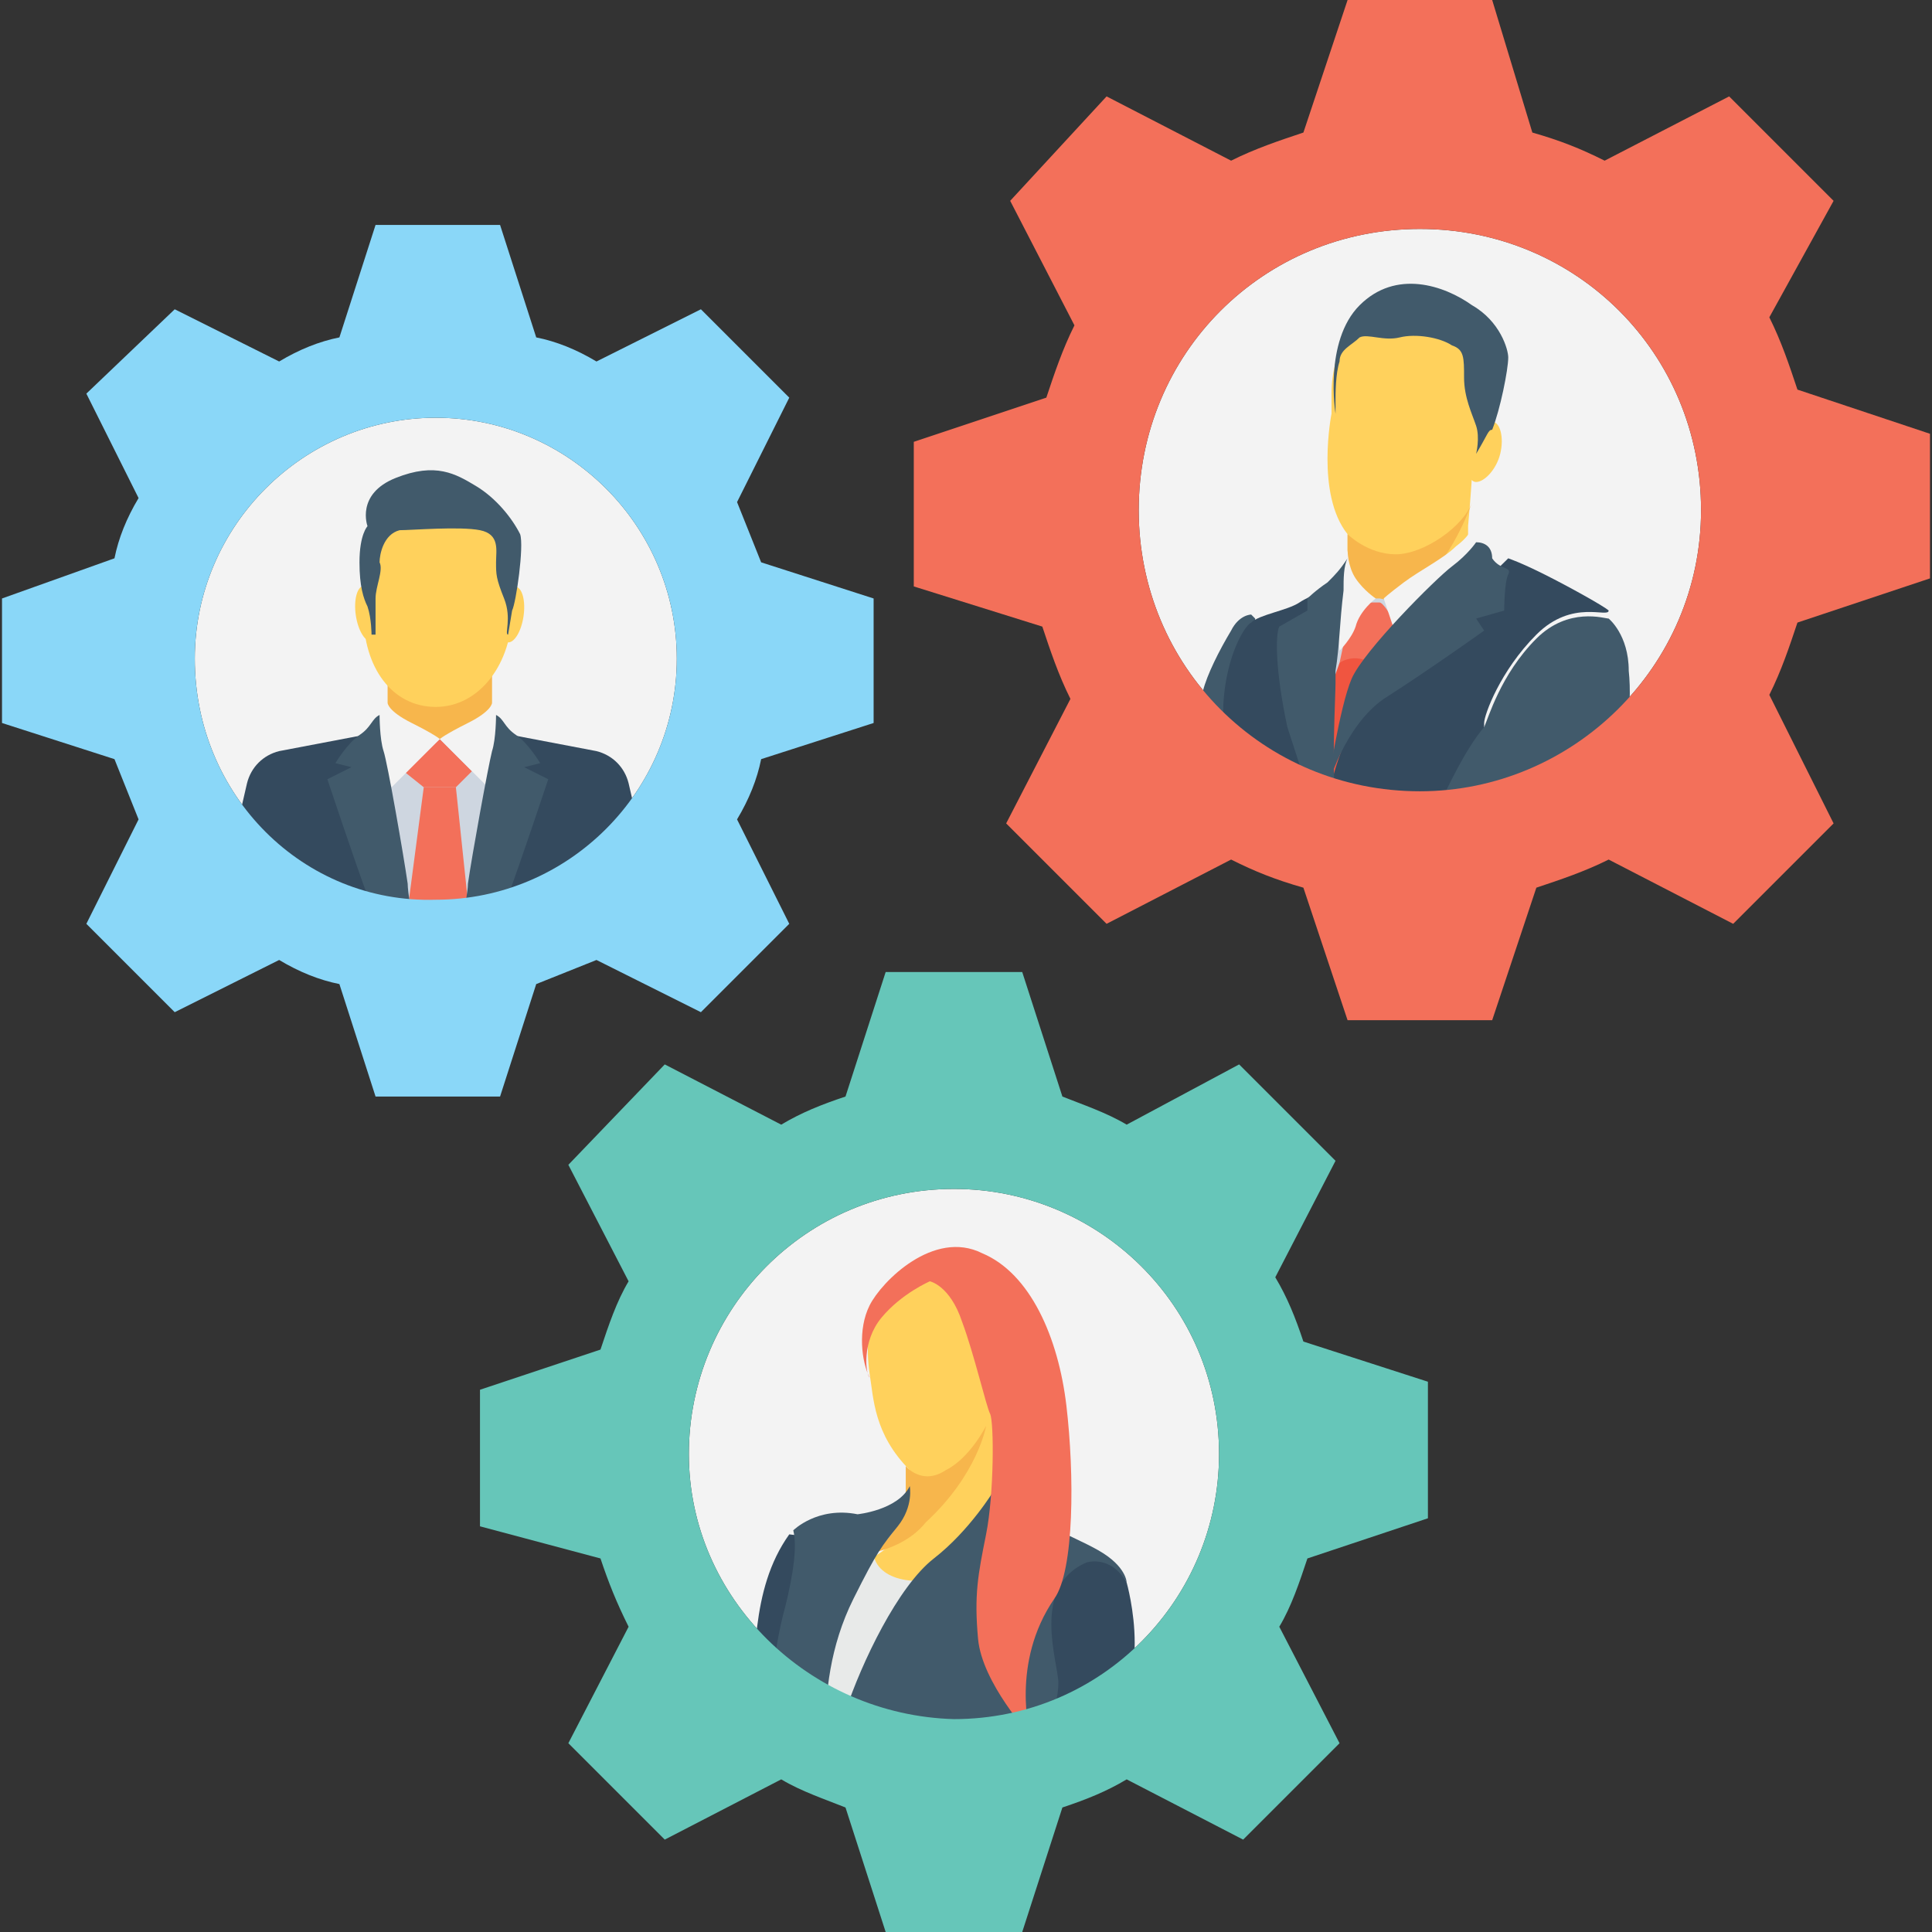 <?xml version="1.0" encoding="iso-8859-1"?>
<!-- Generator: Adobe Illustrator 19.0.0, SVG Export Plug-In . SVG Version: 6.00 Build 0)  -->
<svg version="1.1" id="Capa_1" xmlns="http://www.w3.org/2000/svg" xmlns:xlink="http://www.w3.org/1999/xlink" x="0px" y="0px"
	 viewBox="0 0 513.067 513.067" style="enable-background:new 0 0 513.067 513.067;" xml:space="preserve">
<rect x="0" y="0" width="513.067" height="513.067" fill="#333333" stroke="none"/>
<g>
	<path style="fill:#F3F3F3;" d="M51.733,174.933c0-35.2,28.8-64,64-64s64,28.8,64,64s-28.8,64-64,64
		C80.533,240,51.733,211.2,51.733,174.933z"/>
	<path style="fill:#F3F3F3;" d="M302.4,135.467c0-41.6,33.067-74.667,74.667-74.667s74.667,33.067,74.667,74.667
		s-34.133,74.667-74.667,74.667C335.467,210.133,302.4,177.067,302.4,135.467z"/>
	<path style="fill:#F3F3F3;" d="M182.933,386.133c0-38.4,30.933-70.4,70.4-70.4c38.4,0,70.4,30.933,70.4,70.4
		c0,38.4-30.933,70.4-70.4,70.4C214.933,455.467,182.933,424.533,182.933,386.133z"/>
</g>
<g>
	<path style="fill:#344A5E;" d="M301.333,462.933c-1.067-5.333,0-19.2,0-26.667c0-8.533-2.133-16-2.133-16
		c-3.2-7.467-16-9.6-18.133-4.267c-3.2,4.267-4.267,26.667-4.267,33.067c0,3.2,0,9.6,0,14.933h24.533V462.933z"/>
	<path style="fill:#344A5E;" d="M207.467,462.933L206.4,441.6l11.733-33.067l-8.533-1.067l0,0c-5.333,7.467-7.467,16-8.533,24.533
		l-3.2,30.933L207.467,462.933L207.467,462.933z"/>
</g>
<path style="fill:#FFD15C;" d="M230.933,352c0,0-1.067,5.333,0,12.8c1.067,6.4,1.067,16,10.667,25.6v6.4c0,6.4-3.2,12.8-8.533,16
	l0,0c-8.533,5.333-8.533,5.333-8.533,5.333l35.2,11.733l8.533-27.733c0,0-4.267-5.333-3.2-14.933c1.067-9.6,1.067-25.6,1.067-25.6
	s-5.333-20.267-14.933-21.333C241.6,339.2,235.2,343.467,230.933,352z"/>
<path style="fill:#E8EAE9;" d="M238.4,462.933l14.933-44.8c-12.8,4.267-22.4,0-21.333-7.467l-16,26.667l-3.2,25.6H238.4z"/>
<path style="fill:#F7B64C;" d="M251.2,390.4c-6.4,4.267-10.667-1.067-10.667-1.067v6.4c0,6.4-3.2,12.8-8.533,16l0,0
	c-1.067,0-1.067,1.067-2.133,1.067c5.333-1.067,11.733-3.2,16-8.533c13.867-12.8,16-25.6,16-25.6S257.6,387.2,251.2,390.4z"/>
<g>
	<path style="fill:#415A6B;" d="M219.2,462.933c0-1.067,0-2.133,0-3.2c0-9.6,1.067-22.4,7.467-35.2
		c6.4-12.8,7.467-13.867,11.733-19.2c4.267-5.333,3.2-10.667,3.2-10.667c-3.2,6.4-13.867,7.467-13.867,7.467
		c-10.667-2.133-17.067,4.267-17.067,4.267c1.067,4.267,0,11.733-2.133,20.267c-3.2,11.733-4.267,24.533-4.267,36.267L219.2,462.933
		L219.2,462.933z"/>
	<path style="fill:#415A6B;" d="M276.8,462.933c3.2-7.467,4.267-12.8,4.267-16c0-5.333-7.467-25.6,7.467-32
		c0,0,6.4-2.133,10.667,5.333c0,0,0-4.267-7.467-8.533c-7.467-4.267-22.4-9.6-27.733-16c0,0-6.4,10.667-16,18.133
		c-9.6,7.467-19.2,27.733-23.467,40.533c-1.067,2.133-1.067,5.333-2.133,8.533H276.8z"/>
</g>
<path style="fill:#F3705A;" d="M234.133,349.867c5.333-6.4,12.8-9.6,12.8-9.6s5.333,1.067,8.533,10.667
	c3.2,8.533,6.4,22.4,7.467,24.533c1.067,2.133,1.067,21.333-1.067,32c-2.133,10.667-3.2,16-2.133,27.733
	c1.067,11.733,13.867,25.6,13.867,25.6s-5.333-19.2,6.4-36.267c5.333-7.467,5.333-33.067,3.2-51.2
	c-2.133-18.133-9.6-35.2-22.4-40.533c-12.8-6.4-26.667,7.467-29.867,13.867c-3.2,6.4-2.133,14.933,0,19.2
	C229.867,364.8,228.8,356.267,234.133,349.867z"/>
<path style="fill:#CED6E0;" d="M91.2,249.6c-1.067-2.133-1.067-3.2-1.067-5.333v-35.2c0-7.467,5.333-12.8,12.8-12.8h27.733
	c7.467,0,12.8,5.333,12.8,12.8v35.2c0,2.133,0,4.267-1.067,5.333H91.2z"/>
<g>
	<polygon style="fill:#F3705A;" points="107.2,249.6 112.533,209.067 121.067,209.067 125.333,249.6 	"/>
	<polygon style="fill:#F3705A;" points="112.533,209.067 107.2,204.8 116.8,196.267 125.333,204.8 121.067,209.067 	"/>
</g>
<path style="fill:#344A5E;" d="M56,249.6l9.6-41.6c1.067-4.267,4.267-7.467,8.533-8.533l22.4-4.267l10.667,54.4H56z"/>
<path style="fill:#F3F3F3;" d="M102.933,186.667c0,0,0,2.133,6.4,5.333c6.4,3.2,7.467,4.267,7.467,4.267l-12.8,12.8l-5.333-12.8
	C98.667,196.267,101.867,188.8,102.933,186.667z"/>
<path style="fill:#415A6B;" d="M101.867,249.6c-2.133-5.333-3.2-9.6-4.267-11.733c-3.2-8.533-10.667-30.933-10.667-30.933l6.4-3.2
	l-4.267-1.067c0,0,3.2-5.333,6.4-7.467s3.2-4.267,5.333-5.333c0,0,0,6.4,1.067,9.6c1.067,3.2,5.333,27.733,6.4,35.2
	c0,2.133,1.067,8.533,2.133,14.933L101.867,249.6L101.867,249.6z"/>
<path style="fill:#344A5E;" d="M125.333,249.6L136,195.2l22.4,4.267c4.267,1.067,7.467,4.267,8.533,8.533l9.6,41.6L125.333,249.6
	L125.333,249.6z"/>
<path style="fill:#F3F3F3;" d="M130.667,186.667c0,0,0,2.133-6.4,5.333c-6.4,3.2-7.467,4.267-7.467,4.267l12.8,12.8l5.333-12.8
	C134.933,196.267,130.667,188.8,130.667,186.667z"/>
<path style="fill:#415A6B;" d="M134.933,237.867c-1.067,2.133-2.133,6.4-4.267,11.733h-8.533c1.067-7.467,2.133-12.8,2.133-14.933
	c1.067-7.467,5.333-30.933,6.4-35.2c1.067-3.2,1.067-9.6,1.067-9.6c2.133,1.067,2.133,3.2,5.333,5.333
	c3.2,2.133,6.4,7.467,6.4,7.467l-4.267,1.067l6.4,3.2C145.6,206.933,138.133,229.333,134.933,237.867z"/>
<path style="fill:#F7B64C;" d="M130.667,166.4v20.267c0,0,0,2.133-6.4,5.333c-6.4,3.2-7.467,4.267-7.467,4.267
	s-1.067-1.067-7.467-4.267c-6.4-3.2-6.4-5.333-6.4-5.333V166.4H130.667z"/>
<g>
	<path style="fill:#FFD15C;" d="M100.8,146.133c0-2.133,1.067-4.267,2.133-5.333c1.067-1.067,2.133-2.133,4.267-3.2
		c1.067-1.067,3.2-1.067,5.333-1.067c3.2,0,6.4,0,9.6,0l0,0c2.133-1.067,4.267-1.067,6.4-1.067c2.133,0,5.333,1.067,6.4,3.2
		c1.067,2.133,1.067,4.267,1.067,6.4c0,2.133-1.067,4.267-2.133,5.333c1.067,3.2,2.133,7.467,2.133,11.733
		c0,13.867-8.533,25.6-20.267,25.6s-19.2-10.667-19.2-24.533C96.533,156.8,98.667,151.467,100.8,146.133z"/>
	
		<ellipse transform="matrix(0.145 0.989 -0.989 0.145 244.757 42.723)" style="fill:#FFD15C;" cx="97.646" cy="163.053" rx="7.467" ry="3.2"/>
	
		<ellipse transform="matrix(0.145 -0.989 0.989 0.145 -45.286 274.024)" style="fill:#FFD15C;" cx="135.992" cy="163.228" rx="7.467" ry="3.2"/>
</g>
<path style="fill:#415A6B;" d="M134.933,168.533L134.933,168.533c-1.067,0,1.067-4.267-1.067-9.6c-2.133-5.333-2.133-6.4-2.133-9.6
	s1.067-7.467-4.267-8.533c-5.333-1.067-18.133,0-21.333,0c-4.267,1.067-5.333,6.4-5.333,8.533c1.067,2.133-1.067,6.4-1.067,9.6
	s0,9.6,0,9.6h-1.067c0,0,0-4.267-1.067-7.467c-1.067-2.133-2.133-5.333-2.133-11.733c0-7.467,2.133-9.6,2.133-9.6
	s-3.2-8.533,7.467-12.8c10.667-4.267,16-1.067,21.333,2.133c5.333,3.2,9.6,8.533,11.733,12.8c1.067,3.2-1.067,18.133-2.133,20.267
	L134.933,168.533z"/>
<g>
	<path style="fill:#FFD15C;" d="M389.867,119.467c-1.067,4.267,0,8.533,2.133,8.533s5.333-3.2,6.4-7.467s0-8.533-2.133-8.533
		C393.067,112,390.933,115.2,389.867,119.467z"/>
	<path style="fill:#FFD15C;" d="M353.6,104.533v5.333c0,0-4.267,21.333,4.267,32V163.2h22.4c4.267-4.267,6.4-6.4,9.6-9.6v-13.867
		c0,0,1.067-11.733,1.067-14.933s0-5.333,0-5.333s5.333-14.933,3.2-23.467C392,88.533,372.8,78.933,366.4,81.067
		C360,83.2,353.6,92.8,353.6,104.533z"/>
</g>
<path style="fill:#415A6B;" d="M392,120.533c0,0,1.067-4.267,0-7.467s-3.2-7.467-3.2-12.8c0-5.333,0-7.467-3.2-8.533
	c-3.2-2.133-9.6-3.2-13.867-2.133c-4.267,1.067-8.533-1.067-10.667,0c-2.133,2.133-5.333,3.2-5.333,6.4
	c-1.067,3.2-1.067,8.533-1.067,10.667c0,1.067,0,3.2,0,3.2s-3.2-19.2,6.4-28.8c9.6-9.6,22.4-5.333,29.867,0
	c7.467,4.267,9.6,11.733,9.6,13.867c0,3.2-2.133,13.867-4.267,19.2C395.2,114.133,395.2,115.2,392,120.533L392,120.533z"/>
<path style="fill:#F7B64C;" d="M357.867,141.867c0,0,5.333,5.333,12.8,5.333s18.133-7.467,20.267-13.867c0,0-4.267,12.8-12.8,21.333
	c-4.267,4.267-11.733,7.467-17.067,9.6h-3.2L357.867,141.867L357.867,141.867z"/>
<polygon style="fill:#CED6E0;" points="371.733,160 366.4,158.933 365.333,158.933 353.6,160 345.067,210.133 363.2,211.2 
	376,162.133 "/>
<path style="fill:#F05540;" d="M346.133,215.467c0-1.067,1.067-4.267,1.067-8.533c1.067-10.667,8.533-30.933,8.533-30.933l8.533-9.6
	l3.2,9.6L360,215.467L346.133,215.467L346.133,215.467z"/>
<path style="fill:#F3705A;" d="M370.667,169.6l-5.333,7.467c0,0-4.267-4.267-9.6-1.067l3.2-14.933l5.333-1.067h2.133
	C367.467,160,371.733,166.4,370.667,169.6z"/>
<g>
	<path style="fill:#F3F3F3;" d="M390.933,139.733c0,0,0,2.133-4.267,5.333c-3.2,3.2-9.6,6.4-13.867,9.6
		c-4.267,3.2-5.333,4.267-5.333,4.267l5.333,16l23.467-22.4C394.133,152.533,393.067,145.067,390.933,139.733z"/>
	<path style="fill:#F3F3F3;" d="M357.867,146.133c0,0,0,4.267,2.133,7.467c2.133,3.2,5.333,5.333,5.333,5.333
		s-4.267,3.2-5.333,7.467c-1.067,3.2-4.267,6.4-4.267,6.4s-1.067-13.867-1.067-14.933C354.667,156.8,356.8,150.4,357.867,146.133z"
		/>
</g>
<path style="fill:#344A5E;" d="M408,168.533c-9.6,9.6-13.867,21.333-13.867,23.467c0,1.067,0,11.733,0,22.4h-41.6l1.067-6.4
	c0,0,4.267-20.267,18.133-33.067c14.933-12.8,28.8-26.667,28.8-26.667s3.2,1.067,9.6,4.267c6.4,3.2,16,8.533,17.067,9.6
	C427.2,164.267,417.6,158.933,408,168.533z"/>
<path style="fill:#415A6B;" d="M329.067,215.467h-24.533c3.2-6.4,7.467-12.8,8.533-14.933c2.133-3.2,5.333-12.8,6.4-17.067
	c1.067-4.267,4.267-10.667,7.467-16c2.133-4.267,5.333-4.267,5.333-4.267l1.067,1.067c0,0-2.133,22.4-3.2,37.333
	C330.133,206.933,329.067,211.2,329.067,215.467z"/>
<path style="fill:#344A5E;" d="M345.067,193.067c0,4.267,3.2,13.867,6.4,22.4H324.8c0-10.667,0-20.267,0-25.6
	c0-13.867,5.333-23.467,7.467-24.533c2.133-2.133,9.6-3.2,12.8-5.333c3.2-2.133,7.467-3.2,7.467-3.2
	S345.067,184.533,345.067,193.067z"/>
<g>
	<path style="fill:#415A6B;" d="M354.667,178.133c0,1.067,0,2.133,0,3.2c0,3.2-1.067,23.467,0,29.867c0,1.067,0,2.133,0,3.2h-5.333
		c-3.2-7.467-5.333-14.933-7.467-21.333c-3.2-14.933-3.2-24.533-2.133-26.667l7.467-4.267v-3.2c0,0,2.133-2.133,5.333-4.267
		c2.133-2.133,3.2-3.2,5.333-6.4C356.8,150.4,356.8,153.6,356.8,156.8C355.733,165.333,355.733,171.733,354.667,178.133z"/>
	<path style="fill:#415A6B;" d="M392,144c0,0-2.133,3.2-6.4,6.4s-23.467,22.4-26.667,29.867c-3.2,7.467-6.4,28.8-6.4,28.8
		s4.267-16,14.933-23.467c11.733-7.467,26.667-18.133,26.667-18.133l-2.133-3.2l7.467-2.133c0,0,0-7.467,1.067-9.6
		s-2.133-1.067-4.267-4.267C396.267,145.067,394.133,144,392,144z"/>
	<path style="fill:#415A6B;" d="M426.133,215.467h-44.8c3.2-6.4,7.467-16,12.8-22.4C395.2,190.933,398.4,179.2,408,169.6
		c8.533-8.533,18.133-5.333,19.2-5.333l0,0l0,0c0,0,5.333,4.267,5.333,13.867c1.067,9.6-1.067,24.533-3.2,28.8
		C429.333,208,428.267,211.2,426.133,215.467z"/>
</g>
<path style="fill:#8AD7F8;" d="M30.4,201.6c2.133,5.333,4.267,10.667,6.4,16l-13.867,27.733L46.4,268.8l27.733-13.867
	c5.333,3.2,10.667,5.333,16,6.4l9.6,29.867H132.8l9.6-29.867c5.333-2.133,10.667-4.267,16-6.4l27.733,13.867l23.467-23.467
	L195.733,217.6c3.2-5.333,5.333-10.667,6.4-16L232,192v-33.067l-29.867-9.6c-2.133-5.333-4.267-10.667-6.4-16L209.6,105.6
	l-23.467-23.467L158.4,96c-5.333-3.2-10.667-5.333-16-6.4l-9.6-29.867H99.733l-9.6,29.867c-5.333,1.067-10.667,3.2-16,6.4
	L46.4,82.133l-23.467,22.4L36.8,132.267c-3.2,5.333-5.333,10.667-6.4,16L0.533,158.933V192L30.4,201.6z M51.733,174.933
	c0-35.2,28.8-64,64-64s64,28.8,64,64s-28.8,64-64,64C80.533,240,51.733,211.2,51.733,174.933z"/>
<path style="fill:#F3705A;" d="M276.8,166.4c2.133,6.4,4.267,12.8,7.467,19.2L267.2,218.667l26.667,26.667l33.067-17.067
	c6.4,3.2,11.733,5.333,19.2,7.467l11.733,35.2h38.4l11.733-35.2c6.4-2.133,12.8-4.267,19.2-7.467l33.067,17.067l26.667-26.667
	l-17.067-34.133c3.2-6.4,5.333-12.8,7.467-19.2l35.2-11.733v-38.4l-35.2-11.733c-2.133-6.4-4.267-12.8-7.467-19.2l17.067-30.933
	L459.2,25.6l-33.067,17.067c-6.4-3.2-11.733-5.333-19.2-7.467L396.267,0h-38.4l-11.733,35.2c-6.4,2.133-12.8,4.267-19.2,7.467
	L293.867,25.6l-25.6,27.733L285.333,86.4c-3.2,6.4-5.333,12.8-7.467,19.2l-35.2,11.733v38.4L276.8,166.4z M302.4,135.467
	c0-41.6,33.067-74.667,74.667-74.667s74.667,33.067,74.667,74.667s-34.133,74.667-74.667,74.667
	C335.467,210.133,302.4,177.067,302.4,135.467z"/>
<path style="fill:#66C6B9;" d="M159.467,413.867c2.133,6.4,4.267,11.733,7.467,18.133l-16,30.933l25.6,25.6l30.933-16
	c5.333,3.2,11.733,5.333,17.067,7.467l10.667,33.067h36.267L282.133,480c6.4-2.133,11.733-4.267,17.067-7.467l30.933,16l25.6-25.6
	l-16-30.933c3.2-5.333,5.333-11.733,7.467-18.133l32-10.667v-36.267l-33.067-10.667c-2.133-6.4-4.267-11.733-7.467-17.067l16-30.933
	l-25.6-25.6l-29.867,16c-5.333-3.2-11.733-5.333-17.067-7.467l-10.667-33.067H235.2L224.533,291.2
	c-6.4,2.133-11.733,4.267-17.067,7.467l-30.933-16l-25.6,26.667l16,30.933c-3.2,5.333-5.333,11.733-7.467,18.133l-32,10.667v36.267
	L159.467,413.867z M182.933,386.133c0-38.4,30.933-70.4,70.4-70.4c38.4,0,70.4,30.933,70.4,70.4c0,38.4-30.933,70.4-70.4,70.4
	C214.933,455.467,182.933,424.533,182.933,386.133z"/>
<g>
</g>
<g>
</g>
<g>
</g>
<g>
</g>
<g>
</g>
<g>
</g>
<g>
</g>
<g>
</g>
<g>
</g>
<g>
</g>
<g>
</g>
<g>
</g>
<g>
</g>
<g>
</g>
<g>
</g>
</svg>
